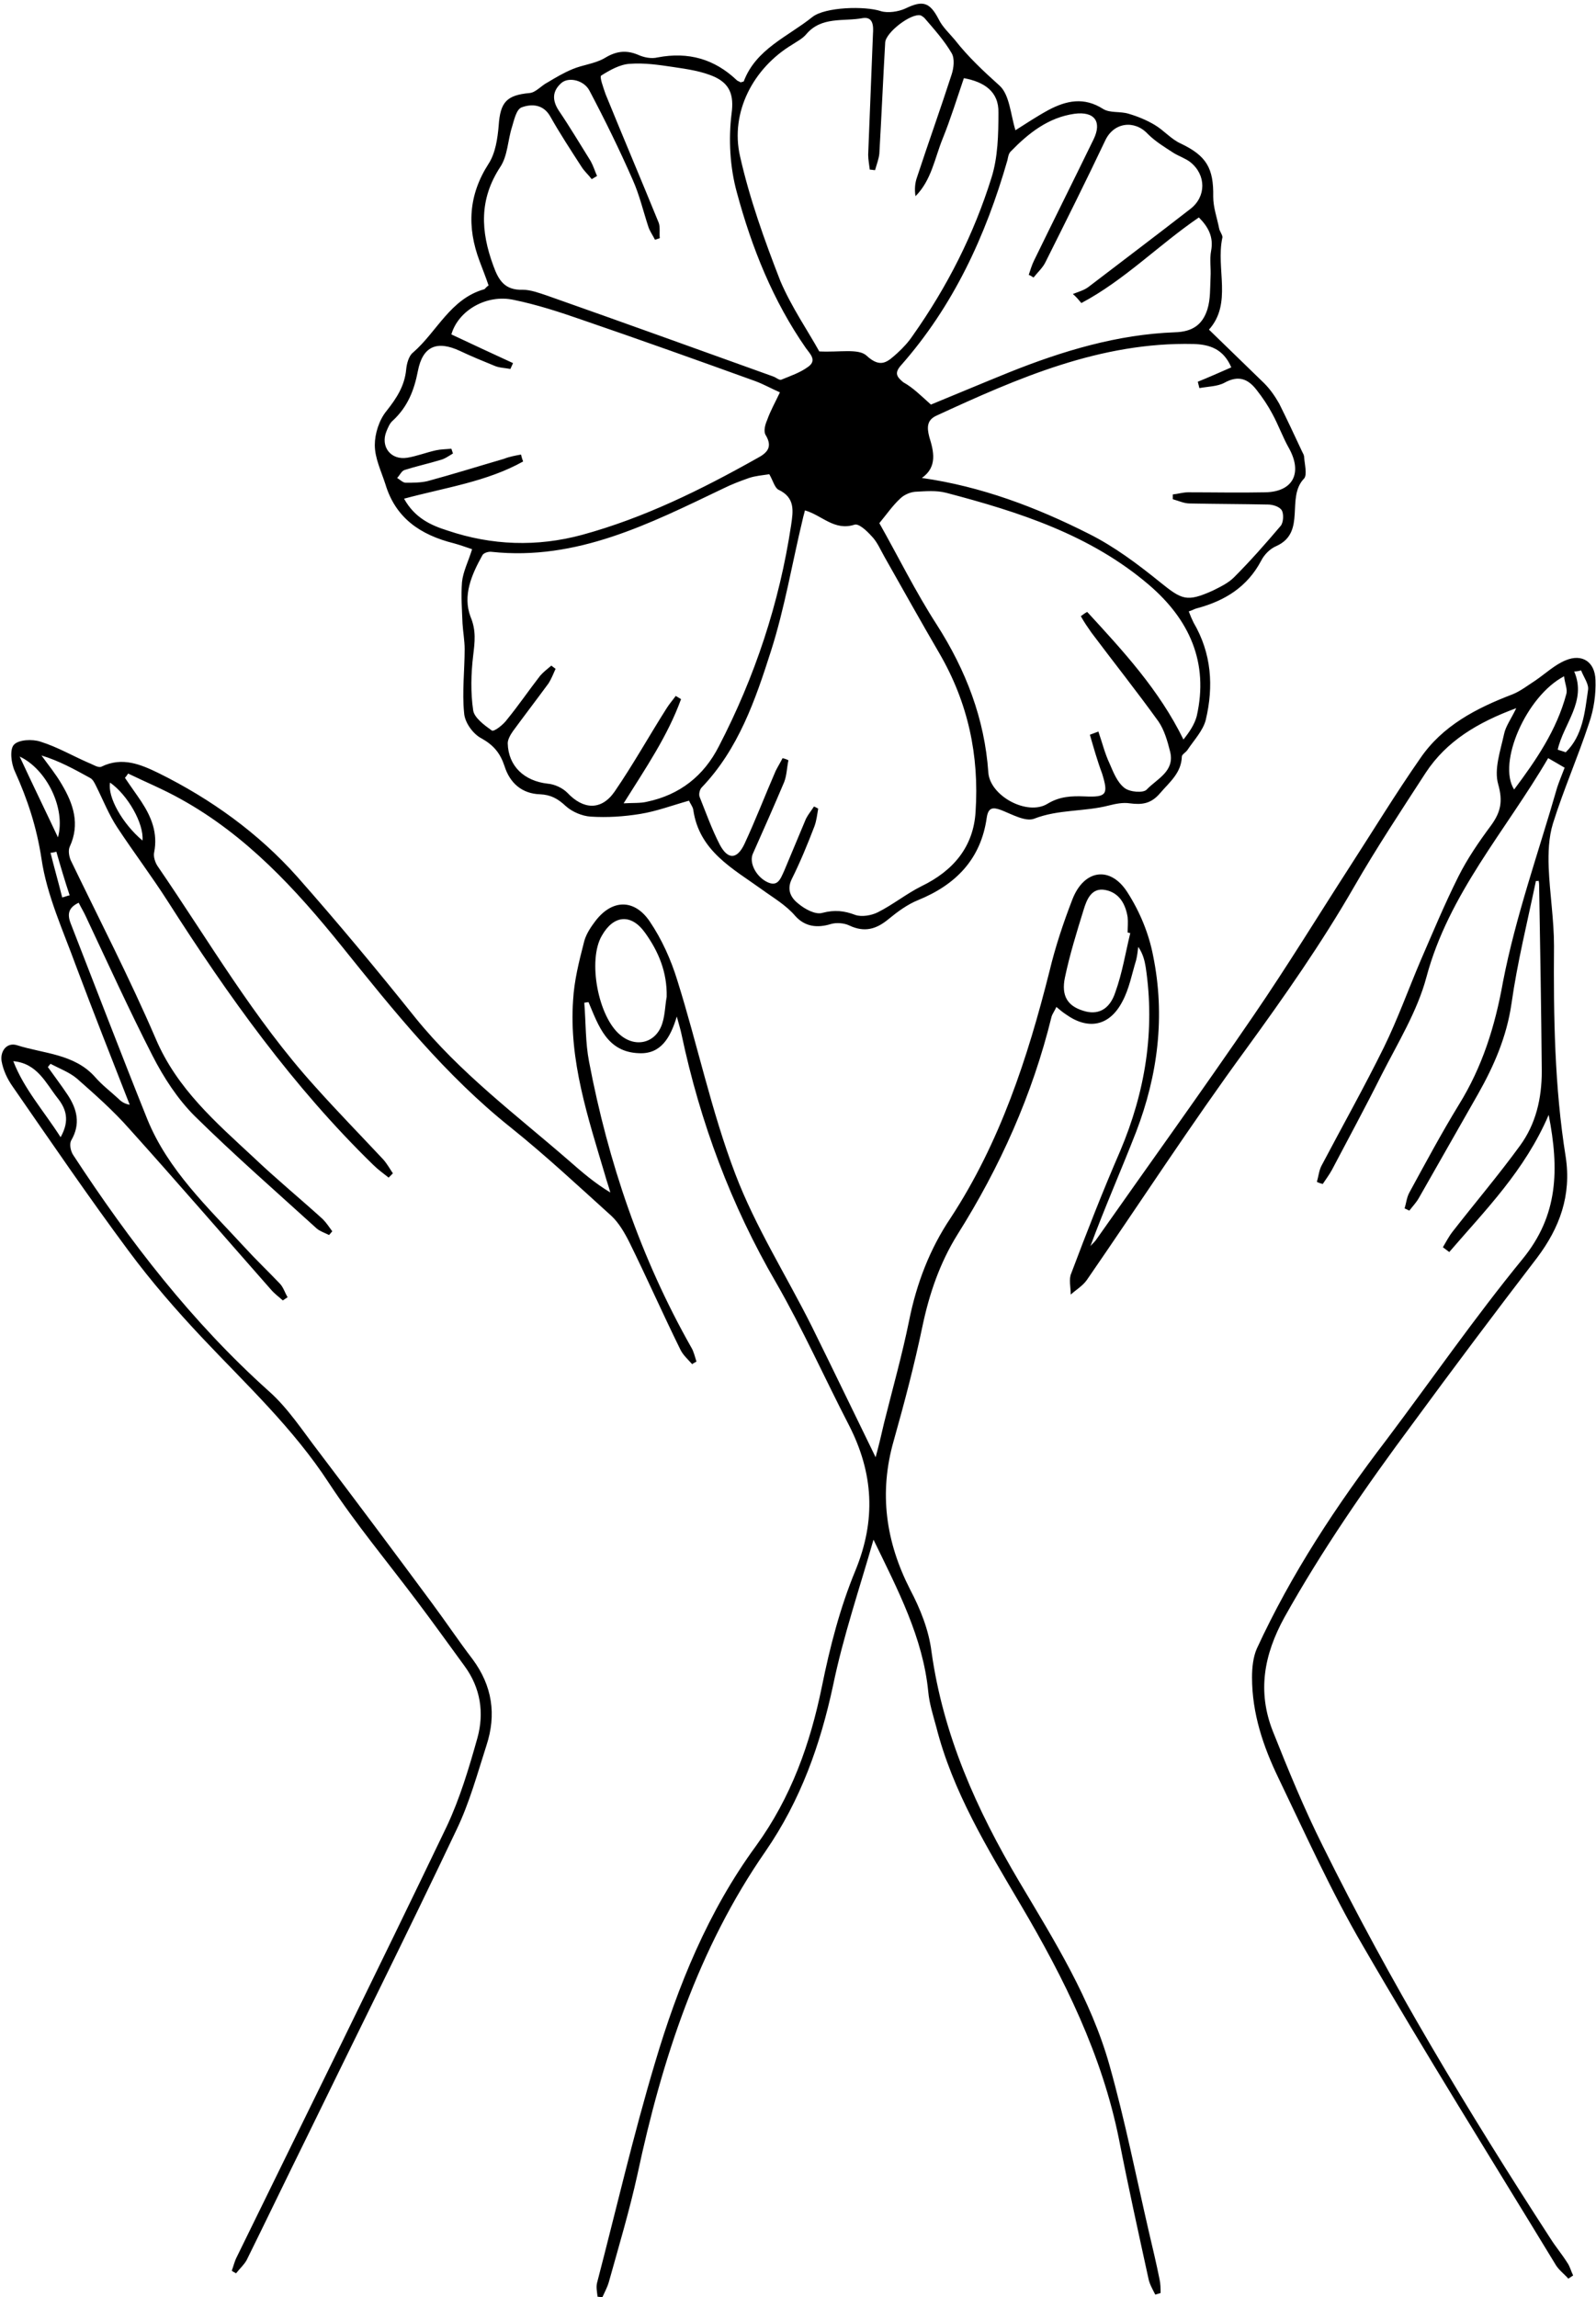 <?xml version="1.0" encoding="UTF-8"?><svg xmlns="http://www.w3.org/2000/svg" xmlns:xlink="http://www.w3.org/1999/xlink" height="432.1" preserveAspectRatio="xMidYMid meet" version="1.0" viewBox="-0.4 -0.6 300.2 432.1" width="300.2" zoomAndPan="magnify"><g id="change1_1"><path d="M288.5,165.1c-1.6,7.7-3.5,15.3-4.6,23.1c-0.9,6.2-3.3,11.7-6.3,17c-3.7,6.5-7.4,13-11.1,19.5c-0.5,0.9-1.2,1.6-1.8,2.4 c-0.3-0.1-0.6-0.3-0.9-0.4c0.3-1,0.4-2.1,0.9-3c3-5.5,6-11.1,9.3-16.5c4.4-7.1,6.8-14.7,8.3-23.1c2.4-12.4,6.7-24.4,10.2-36.6 c0.4-1.2,0.9-2.4,1.4-3.7c-1-0.6-1.9-1.1-3.1-1.8c-8,13.7-18.7,25.5-22.9,41.2c-1.7,6.4-5.4,12.4-8.5,18.5c-3,6-6.2,11.9-9.3,17.8 c-0.5,0.9-1.1,1.7-1.7,2.6c-0.4-0.1-0.7-0.2-1.1-0.4c0.3-1,0.4-2.2,0.9-3.1c3.9-7.4,8-14.7,11.7-22.2c2.6-5.3,4.6-10.9,6.9-16.3 c2.3-5.3,4.5-10.6,7.1-15.8c1.7-3.4,3.9-6.6,6.2-9.7c1.8-2.5,2.2-4.5,1.3-7.7c-0.8-2.8,0.4-6.2,1.1-9.4c0.3-1.5,1.3-2.8,2.3-4.9 c-7.3,2.7-13.1,6.2-17,12.1c-4.6,7.1-9.3,14.2-13.5,21.5c-6.1,10.6-13.1,20.6-20.3,30.5c-10.4,14.2-20,29-30,43.5 c-0.8,1.1-2,1.8-3,2.7c0-1.4-0.4-2.9,0.1-4c2.9-7.7,5.9-15.4,9.2-23c4.7-11.1,6.6-22.6,4.8-34.6c-0.2-1.2-0.5-2.5-1.4-3.8 c-0.1,0.8-0.2,1.7-0.4,2.5c-0.8,2.6-1.3,5.4-2.6,7.8c-2.4,4.6-6.4,5.4-10.6,2.4c-0.6-0.4-1.1-0.8-1.8-1.4c-0.3,0.7-0.7,1.2-0.9,1.8 c-3.6,14.7-9.7,28.3-17.7,41c-3.3,5.3-5.3,11.1-6.6,17.3c-1.5,7.2-3.4,14.4-5.4,21.5c-2.8,9.8-1.5,19,3.1,28c1.9,3.6,3.5,7.6,4,11.6 c2.2,15.8,8.5,29.8,16.5,43.3c6.6,11.1,13.5,22.1,17,34.6c2.9,10.3,5,20.9,7.4,31.3c0.7,3,1.4,5.9,2,8.9c0.2,0.9,0.2,1.8,0.2,2.6 c-0.3,0.1-0.7,0.2-1,0.3c-0.5-1-1.1-2-1.3-3.1c-1.9-8.7-3.8-17.3-5.5-26c-3.2-16-10.3-30.3-18.5-44.2c-6.3-10.7-12.8-21.3-15.9-33.5 c-0.6-2.2-1.3-4.4-1.5-6.6c-1-10.2-5.7-19.1-10.3-28.6c-2.6,9.1-5.7,18.2-7.6,27.4c-2.4,11.2-6.1,21.6-12.7,31.2 c-12.7,18.3-19.5,39.2-24.1,60.8c-1.5,6.8-3.5,13.5-5.4,20.3c-0.3,1-0.8,1.9-1.2,2.8c-0.3,0-0.6-0.1-0.9-0.1 c-0.1-0.9-0.3-1.8-0.1-2.6c3.6-13.8,6.8-27.7,10.9-41.4c4.3-14.5,10-28.5,19-40.8c6.6-9.1,10.2-19.2,12.4-30 c1.5-7.4,3.4-14.8,6.3-21.8c3.9-9.5,3.4-18.3-1.2-27.3c-4.6-8.9-8.7-18.1-13.7-26.8c-8.5-14.6-14.3-30.2-17.8-46.7 c-0.2-1-0.5-1.9-0.9-3.4c-1.2,4-3,7.1-7.1,6.9c-6-0.2-7.6-5.1-9.5-9.6c-0.3,0-0.6,0.1-0.8,0.1c0.3,3.7,0.2,7.5,0.9,11.1 c3.6,18.9,9.7,36.9,19.2,53.7c0.5,0.8,0.7,1.8,1,2.7c-0.3,0.2-0.6,0.3-0.8,0.5c-0.8-0.9-1.7-1.7-2.2-2.7c-3.3-6.7-6.3-13.5-9.6-20.2 c-0.9-1.8-2-3.7-3.4-5c-6.2-5.6-12.3-11.3-18.9-16.6c-12.3-9.8-22-21.9-31.8-34.1c-8.7-10.8-18-20.9-30.3-27.7 c-3.2-1.8-6.6-3.2-9.9-4.8c-0.2,0.3-0.4,0.6-0.6,0.8c1,1.5,2.1,3,3.1,4.5c1.9,2.9,3.1,5.9,2.4,9.5c-0.2,0.8,0.2,2,0.7,2.7 c9.6,14,18.1,28.7,29.5,41.3c4.2,4.7,8.6,9.2,12.9,13.8c0.7,0.8,1.2,1.7,1.8,2.6c-0.3,0.3-0.5,0.5-0.8,0.8c-1-0.8-2-1.5-2.9-2.4 c-15.1-14.7-27.3-31.8-38.6-49.5c-3-4.7-6.4-9.2-9.5-13.9c-1.6-2.4-2.7-5.2-4-7.8c-0.3-0.6-0.6-1.3-1.2-1.6 c-2.9-1.6-5.8-3.2-9.1-4.2c1.3,1.8,2.7,3.5,3.8,5.4c2.2,3.7,3.5,7.5,1.5,11.8c-0.3,0.7-0.1,1.8,0.2,2.5c5.4,11.2,11.1,22.2,16,33.6 c4,9.4,11.3,15.7,18.4,22.3c4.2,4,8.7,7.7,13,11.6c0.7,0.7,1.2,1.5,1.8,2.3c-0.2,0.2-0.4,0.5-0.6,0.7c-0.8-0.4-1.7-0.7-2.3-1.2 c-7.7-7-15.6-13.9-23-21.2c-3.2-3.2-5.8-7.2-7.9-11.3c-4.4-8.6-8.4-17.4-12.5-26.1c-0.4-0.9-0.9-1.7-1.4-2.7 c-1.9,0.9-2.2,2.1-1.5,3.9c4.8,12.3,9.5,24.6,14.4,36.8c3.9,9.6,11.4,16.6,18.3,24.1c2.1,2.3,4.4,4.5,6.6,6.8c0.7,0.7,1,1.8,1.5,2.6 c-0.3,0.2-0.6,0.4-0.9,0.6c-0.8-0.7-1.6-1.3-2.2-2c-8.9-10.1-17.7-20.3-26.7-30.3c-3-3.4-6.4-6.4-9.8-9.4c-1.4-1.2-3.3-1.9-5-2.8 c-0.2,0.2-0.3,0.4-0.5,0.6c1.2,1.7,2.5,3.4,3.7,5.2c1.8,2.7,2.5,5.5,0.7,8.6c-0.4,0.7-0.1,2.1,0.4,2.8 c10.6,16.2,22.3,31.4,36.8,44.4c3.6,3.2,6.3,7.4,9.3,11.3c7.2,9.5,14.3,19,21.4,28.6c2.6,3.5,5,7.1,7.6,10.5 c3.7,5,4.5,10.4,2.6,16.2c-1.7,5.3-3.2,10.8-5.6,15.8c-9.2,19.4-18.8,38.6-28.2,57.9c-3.8,7.7-7.5,15.4-11.3,23.1 c-0.5,0.9-1.3,1.6-2,2.5c-0.3-0.2-0.6-0.3-0.8-0.5c0.3-0.8,0.5-1.7,0.9-2.5c13.2-27,26.5-53.9,39.5-81c2.5-5.3,4.2-11,5.8-16.7 c1.3-4.7,0.6-9.4-2.4-13.5c-3-4.1-6-8.3-9.1-12.4c-5.5-7.3-11.4-14.4-16.4-22c-6.7-10.3-15.5-18.5-23.8-27.3 c-4.9-5.2-9.6-10.6-13.9-16.4c-7.5-10.1-14.6-20.5-21.8-30.9c-1-1.4-1.8-3.1-2.1-4.8c-0.3-1.9,1-3.6,2.9-3c5,1.6,10.8,1.6,14.7,6 c1.3,1.5,2.9,2.7,4.3,4c0.5,0.5,1.1,1,2.2,1.2c-3.4-8.7-6.8-17.3-10.1-26.1c-2.4-6.6-5.5-13.3-6.5-20.2c-0.9-5.9-2.6-11.1-5-16.4 c-0.7-1.5-1-4.1-0.2-5c0.9-1,3.5-1.1,5-0.6c3.2,1,6.1,2.7,9.1,4c0.8,0.3,1.8,1,2.4,0.7c3.9-1.9,7.4-0.4,10.7,1.2 c9.9,4.9,18.8,11.3,26.1,19.5c7.6,8.6,15,17.5,22.2,26.5c8.4,10.4,19,18.3,28.9,26.9c2.4,2.1,4.8,4.2,7.8,6c-0.3-1.1-0.7-2.2-1-3.3 c-3.2-10.8-6.8-21.5-6-32.9c0.2-3.6,1.1-7.2,2-10.7c0.3-1.4,1.1-2.7,2-3.9c3.1-4.3,7.4-4.6,10.4-0.2c2.3,3.4,4,7.2,5.2,11.1 c3.8,12.1,6.4,24.6,10.9,36.4c3.8,10,9.6,19.1,14.4,28.7c4,8.1,7.9,16.2,12,24.6c0.6-2.2,1.1-4.3,1.6-6.5c1.6-6.4,3.4-12.8,4.7-19.2 c1.4-7,3.9-13.5,7.8-19.3c9.3-14.2,14.5-30.1,18.6-46.4c1.1-4.6,2.6-9.1,4.3-13.5c2.2-5.7,7.2-6.4,10.4-1.3c2.3,3.6,4,7.7,4.8,11.9 c2.3,11.3,0.9,22.4-3.2,33.1c-2.8,7.2-5.9,14.2-8.6,21.5c0.3-0.4,0.7-0.7,1-1.1c9.9-14.1,20-28.1,29.7-42.3 c6.3-9.2,12.1-18.7,18.1-28c4.4-6.8,8.6-13.7,13.2-20.3c4.2-6.2,10.6-9.5,17.4-12.1c1.5-0.6,2.9-1.7,4.3-2.6c1.9-1.3,3.7-3,5.7-3.8 c3.1-1.3,5.5,0.3,5.6,3.7c0.1,2.7-0.3,5.5-1.2,8.1c-2.1,6.4-4.8,12.5-6.8,18.9c-0.8,2.6-0.9,5.5-0.8,8.3c0.2,4.9,1,9.8,1,14.7 c-0.1,13.3,0.1,26.6,2.2,39.7c1.1,7.2-1.1,13.3-5.4,19c-7.9,10.3-15.7,20.7-23.4,31.2c-8.7,11.7-17,23.7-24.1,36.4 c-3.9,7.1-5.1,14-2.2,21.4c2.9,7.3,5.9,14.6,9.4,21.6c12.6,25.5,27.3,49.9,42.8,73.8c1,1.6,2.2,3,3.2,4.6c0.5,0.7,0.7,1.6,1.1,2.4 c-0.3,0.2-0.6,0.4-0.9,0.6c-0.8-0.9-1.9-1.7-2.5-2.8c-12.1-19.9-24.5-39.7-36.2-59.9c-5.9-10.1-10.7-20.8-15.8-31.4 c-2.9-6-5-12.2-5-19c0-1.8,0.2-3.8,0.9-5.4c6.5-14.1,15-27,24.4-39.3c8.5-11.3,16.6-23,25.6-34c6.7-8.2,6.9-16.8,4.9-27.1 c-4.5,10.5-11.9,17.9-18.7,25.8c-0.4-0.3-0.8-0.6-1.2-0.9c0.6-1,1.1-2,1.8-2.9c4.2-5.4,8.7-10.7,12.7-16.2c3-4.1,4.1-8.9,4.1-14 c-0.1-11.7-0.3-23.4-0.5-35.1c0-0.4-0.1-0.8-0.2-1.1C289.2,165.2,288.8,165.1,288.5,165.1z M125,186.9c0.1-4.6-1.5-8.5-4.1-12.1 c-2.6-3.6-5.9-3.3-8.1,0.6c-2.7,4.6-0.7,15.3,3.5,18.7c3,2.5,6.8,1.4,7.9-2.3C124.7,190.2,124.7,188.5,125,186.9z M212.2,174.9 c-0.2,0-0.4-0.1-0.5-0.1c0-1,0.1-2,0-2.9c-0.4-2.5-1.6-4.6-4.2-5.1c-2.6-0.5-3.5,1.8-4.1,3.8c-1.3,4.2-2.6,8.4-3.5,12.7 c-0.7,3.4,0.5,5.3,3.4,6.2c2.7,0.9,5-0.1,6.1-3.5C210.7,182.4,211.3,178.6,212.2,174.9z M284.4,147.9c4.2-5.6,8-11.2,9.8-17.9 c0.3-1-0.3-2.1-0.4-3.4C286.7,130.3,281.2,142.9,284.4,147.9z M11,213.3c1.8-3.2,1-5.4-0.6-7.4c-2.2-2.8-3.8-6.5-8.3-6.9 C4.1,204.2,7.8,208.3,11,213.3z M10.5,156.9c1.5-5.4-2.1-12.8-7.2-15.2C5.8,147.1,8.2,152,10.5,156.9z M292.6,140.4 c0.5,0.2,1,0.3,1.5,0.5c3.2-3.1,3.6-7.5,4.2-11.7c0.2-1.1-0.8-2.4-1.3-3.7c-0.4,0.1-0.8,0.2-1.3,0.2 C298.1,131.3,293.7,135.5,292.6,140.4z M20.3,146.6c-0.5,2.7,2.3,7.7,6.1,10.9C26.7,154.3,23.6,148.9,20.3,146.6z M10.2,159.6 c-0.4,0.1-0.7,0.2-1.1,0.2c0.7,2.8,1.5,5.6,2.2,8.4c0.5-0.1,0.9-0.3,1.4-0.4C11.8,165.1,11,162.4,10.2,159.6z M91.5,53.1 c-0.5-1.5-1.1-3-1.7-4.6c-2.4-6.4-2.1-12.4,1.7-18.3c1.3-2,1.7-4.8,1.9-7.2c0.3-4.4,1.5-5.7,5.8-6.1c1.2-0.1,2.2-1.4,3.4-2 c1.5-0.9,3-1.8,4.7-2.5c1.9-0.8,4.1-1,5.9-2c2.1-1.3,4-1.7,6.4-0.7c1.1,0.5,2.5,0.8,3.7,0.5c5.8-1.1,10.7,0.3,14.9,4.3 c0.2,0.2,0.5,0.2,0.7,0.4c0.2-0.1,0.5-0.1,0.6-0.2c2.3-6.1,8.3-8.4,12.9-12.1c2.4-1.9,9.9-2.1,12.9-1.1c1.3,0.4,3.3,0.1,4.6-0.5 c3.3-1.6,4.6-1.2,6.3,2.1c0.7,1.4,2,2.6,3,3.8c2.5,3.2,5.4,5.9,8.4,8.6c1.9,1.7,2.1,5.5,3,8.4c1.9-1.2,4-2.6,6.2-3.8 c3.4-1.8,6.7-2.5,10.3-0.2c1.3,0.8,3.2,0.4,4.8,0.9c1.7,0.5,3.4,1.2,4.9,2.1c1.7,1,3.1,2.7,4.9,3.5c4.8,2.3,6.2,4.6,6.1,10 c0,2,0.7,3.9,1.1,5.9c0.1,0.7,0.8,1.4,0.6,1.9c-1.2,5.8,1.9,12.3-2.5,17.2c3.6,3.5,7,6.8,10.4,10.1c1.1,1.1,2,2.4,2.8,3.8 c1.5,3,2.9,6,4.3,9c0.2,0.4,0.4,0.7,0.4,1.1c0.1,1.3,0.6,3.3,0,4c-3.5,3.6,0.5,10.1-5.2,12.7c-1.2,0.5-2.3,1.6-2.9,2.8 c-2.6,4.9-6.8,7.5-12,8.9c-0.5,0.1-0.9,0.4-1.6,0.6c0.3,0.8,0.6,1.5,0.9,2.1c3.4,5.8,3.8,12,2.3,18.3c-0.5,2-2.2,3.8-3.4,5.6 c-0.3,0.5-1.1,0.9-1.1,1.3c-0.1,3.1-2.3,4.8-4.1,6.9c-1.7,2-3.4,2.2-5.7,1.9c-1.3-0.2-2.7,0.1-3.9,0.4c-4.6,1.2-9.5,0.7-14.1,2.5 c-1.6,0.6-4.1-0.8-6.1-1.6c-1.6-0.6-2.5-0.6-2.8,1.4c-1.1,7.8-5.8,12.6-12.9,15.5c-2,0.8-3.9,2.2-5.6,3.6c-2.3,1.9-4.5,2.5-7.3,1.2 c-1-0.5-2.5-0.6-3.5-0.3c-2.6,0.8-4.9,0.5-6.7-1.5c-1.8-2.1-4.1-3.4-6.3-5c-5.4-3.9-11.8-7.2-12.9-15c-0.1-0.6-0.6-1.2-0.8-1.7 c-3.2,0.9-6.1,2-9.2,2.5c-3.1,0.5-6.2,0.7-9.3,0.5c-1.6-0.1-3.5-0.9-4.7-2c-1.5-1.4-2.8-2.1-4.8-2.2c-3.4-0.1-5.7-2.1-6.7-5.3 c-0.8-2.4-2-3.9-4.3-5.2c-1.6-0.8-3.2-3-3.3-4.8c-0.4-3.9,0.1-8,0.1-12c0-1.6-0.3-3.2-0.4-4.8c-0.1-2.6-0.3-5.2-0.1-7.8 c0.2-2,1.2-3.9,1.9-6.2c-1.2-0.4-2.3-0.8-3.4-1.1C78.6,100,74,96.8,72.1,90.5c-0.8-2.5-2-4.9-2-7.4c0-2.1,0.8-4.7,2.2-6.4 c1.9-2.4,3.4-4.7,3.7-7.8c0.1-1.1,0.5-2.6,1.3-3.2c4.5-3.9,7-10.1,13.4-11.9C90.9,53.7,91,53.4,91.5,53.1z M144.3,88.6 c-1.3,0.2-2.6,0.3-3.8,0.7c-1.7,0.6-3.3,1.2-4.9,2c-13.8,6.6-27.5,13.6-43.5,11.9c-0.6-0.1-1.6,0.2-1.8,0.7c-2,3.6-3.7,7.5-2.2,11.5 c1.1,2.6,0.8,4.8,0.5,7.3c-0.4,3.4-0.5,6.9,0,10.3c0.2,1.4,2.1,2.8,3.5,3.8c0.4,0.3,2.2-1.1,2.9-2.1c2.2-2.7,4.1-5.5,6.2-8.2 c0.6-0.7,1.4-1.3,2.1-1.9c0.3,0.2,0.5,0.4,0.8,0.6c-0.4,0.9-0.8,1.9-1.3,2.7c-2.2,3-4.5,6-6.7,9c-0.5,0.7-1,1.6-1,2.3 c0.1,4.3,3.1,7.1,7.5,7.6c1.3,0.1,2.8,0.8,3.7,1.7c3,3.2,6.4,3.4,8.9-0.2c3.5-5.1,6.5-10.5,9.8-15.7c0.5-0.8,1.2-1.6,1.7-2.3 c0.3,0.2,0.7,0.4,1,0.6c-2.5,6.9-6.6,12.9-10.8,19.6c1.8-0.1,3.2,0,4.4-0.3c6.2-1.3,10.7-4.9,13.5-10.4c6.8-13.1,11.4-27,13.6-41.6 c0.4-2.7,0.8-5.2-2.4-6.7C145.3,91.1,145,89.8,144.3,88.6z M151,95.4c-0.1,0.5-0.3,1.1-0.4,1.6c-2,8.3-3.4,16.8-6,24.9 c-2.9,9.1-6.1,18.4-13,25.6c-0.4,0.4-0.6,1.3-0.4,1.8c1.2,3,2.3,6.1,3.8,9c1.5,2.8,3.2,2.8,4.6-0.1c2.1-4.5,3.9-9.2,5.9-13.8 c0.4-0.8,0.9-1.6,1.3-2.4c0.4,0.1,0.7,0.2,1.1,0.4c-0.3,1.4-0.3,2.8-0.8,4.1c-1.9,4.5-3.9,9-5.9,13.5c-0.7,1.6,0.5,4.1,2.5,5.2 c2.2,1.2,2.7-0.5,3.4-2c1.4-3.3,2.7-6.5,4.1-9.8c0.4-0.8,1-1.5,1.5-2.3c0.3,0.1,0.6,0.3,0.8,0.4c-0.2,1.1-0.3,2.2-0.7,3.3 c-1.3,3.4-2.7,6.8-4.3,10c-1,2.1,0,3.6,1.3,4.6c1.2,1,3.2,2.1,4.5,1.7c2.3-0.6,4.1-0.4,6.2,0.4c1.2,0.4,3,0.1,4.2-0.5 c2.8-1.4,5.4-3.5,8.2-4.9c6-2.9,9.8-7.4,10.2-14c0.7-10.6-1.4-20.5-6.8-29.8c-3.5-6-6.9-12.1-10.3-18.1c-0.8-1.4-1.4-2.9-2.5-4 c-0.9-1-2.4-2.4-3.2-2.1C156.5,99.3,154.2,96.3,151,95.4z M97.6,84.9c0.1,0.4,0.2,0.8,0.4,1.3c-6.8,3.8-14.6,4.9-22.4,7 c2,3.6,5,5,8.2,6c8.3,2.8,16.8,3.1,25.3,0.8c11.7-3.2,22.4-8.5,32.9-14.4c1.9-1,3-2.1,1.6-4.4c-0.4-0.7-0.1-1.9,0.3-2.8 c0.6-1.7,1.5-3.3,2.4-5.2c-1.6-0.7-3-1.5-4.6-2.1c-10.8-3.9-21.7-7.8-32.5-11.5c-4.3-1.5-8.6-2.9-13-3.8c-5.1-1.1-10.4,2-11.7,6.5 c3.8,1.8,7.7,3.6,11.6,5.4c-0.2,0.4-0.3,0.7-0.5,1.1c-1-0.2-2.1-0.2-3-0.6c-2.2-0.9-4.4-1.8-6.5-2.8c-4.3-2-7-0.9-7.9,3.8 c-0.7,3.6-1.9,6.7-4.7,9.3c-0.6,0.5-0.9,1.3-1.2,2c-1.2,2.9,0.8,5.5,3.9,5c1.8-0.3,3.6-1,5.4-1.4c0.9-0.2,1.9-0.2,2.9-0.3 c0.1,0.3,0.2,0.6,0.3,0.9c-0.7,0.4-1.5,1-2.3,1.2c-2.3,0.7-4.6,1.2-6.8,1.9c-0.6,0.2-0.9,1-1.4,1.5c0.5,0.3,1.1,0.9,1.6,0.9 c1.4,0,2.8,0,4.1-0.3c4.8-1.3,9.6-2.8,14.4-4.2C95.4,85.3,96.5,85.1,97.6,84.9z M153.7,65.5c3.8,0.2,7.4-0.6,8.9,0.8 c2.7,2.5,4,1.1,5.8-0.5c1.1-1,2.1-2.1,2.9-3.3c6.5-9.2,11.5-19.1,14.8-29.7c1.2-3.8,1.3-8.1,1.3-12.2c0.1-4-2.7-5.8-6.5-6.5 c-1.3,3.8-2.5,7.7-4,11.4c-1.5,3.7-2.1,7.8-5.1,10.8c-0.2-1.3-0.1-2.5,0.3-3.6c2.1-6.4,4.4-12.8,6.5-19.3c0.4-1.2,0.6-3,0-4 c-1.4-2.4-3.3-4.5-5.1-6.6c-0.2-0.2-0.5-0.4-0.7-0.5c-1.8-0.5-6.6,3.2-6.7,5.1c-0.4,7-0.7,14-1.1,20.9c-0.1,1-0.5,2-0.8,3.1 c-0.3,0-0.7-0.1-1-0.1c-0.1-0.9-0.3-1.9-0.3-2.8c0.3-7.6,0.6-15.1,0.9-22.7c0.1-1.4,0.1-3.3-1.9-3c-3.6,0.7-7.8-0.4-10.7,3.1 c-0.7,0.8-1.7,1.3-2.6,1.9c-7.3,4.4-11.7,12.7-9.8,21c1.8,8,4.6,15.8,7.6,23.5C148.5,57.2,151.6,61.7,153.7,65.5z M111.9,32.5 c-0.3,0.2-0.7,0.4-1,0.6c-0.6-0.8-1.4-1.5-1.9-2.3c-2-3.1-4.1-6.3-5.9-9.5c-1.3-2.3-3.5-2.4-5.4-1.7c-1,0.4-1.4,2.4-1.8,3.7 c-0.8,2.5-0.8,5.4-2.2,7.5c-4,6.1-3.7,12.1-1.3,18.6c1,2.8,2.2,4.6,5.5,4.5c1.5,0,3.1,0.6,4.6,1.1c14.2,5,28.3,10.1,42.5,15.2 c0.6,0.2,1.2,0.8,1.6,0.6c1.7-0.7,3.5-1.3,5-2.4c1.7-1.2,0.4-2.4-0.4-3.5c-6.2-8.9-10.2-18.9-13-29.3c-1.3-4.7-1.6-10-1-14.8 c0.5-3.6-0.4-5.6-3.1-6.9c-2.4-1.1-5.2-1.5-7.9-1.9c-2.7-0.4-5.4-0.8-8.1-0.6c-1.9,0.1-3.8,1.2-5.4,2.2c-0.4,0.2,0.4,2.3,0.8,3.5 c3.3,8.1,6.7,16.1,10,24.2c0.3,0.8,0.1,1.9,0.2,2.9c-0.3,0.1-0.6,0.2-0.9,0.3c-0.4-0.8-0.9-1.5-1.2-2.3c-1-3-1.7-6.1-3-9 c-2.5-5.7-5.2-11.2-8.1-16.7c-1-2-3.9-2.7-5.3-1.5c-1.7,1.5-1.8,3.2-0.5,5.2c2.1,3.1,4,6.3,6,9.5C111.2,30.6,111.5,31.6,111.9,32.5z M204.6,137.6c0.5-0.2,1.1-0.4,1.6-0.6c0.7,2,1.2,4.1,2.1,6c0.7,1.6,1.4,3.5,2.8,4.6c1,0.8,3.6,1,4.2,0.3c1.9-2,5.3-3.4,4.4-7.1 c-0.5-2-1.1-4.1-2.2-5.7c-4.1-5.7-8.4-11.1-12.6-16.7c-0.7-1-1.4-2-2-3.1c0.4-0.3,0.8-0.6,1.2-0.8c6.7,7.3,13.5,14.6,18.1,24 c1.2-1.5,2.1-2.9,2.5-4.4c2.3-10.1-1.4-18.2-9-24.7c-11-9.4-24.4-13.7-38.1-17.3c-1.9-0.5-3.9-0.3-5.9-0.2c-1,0.1-2.1,0.6-2.8,1.3 c-1.4,1.3-2.5,2.9-3.9,4.6c3.5,6.2,6.8,12.9,10.8,19.1c5.5,8.6,9,17.7,9.7,27.8c0.3,4.4,7.3,8.2,11.1,5.9c2.3-1.4,4.5-1.5,7-1.4 c4.2,0.2,4.5-0.4,3.3-4.3C206,142.5,205.3,140,204.6,137.6z M231.2,68.5c-1.5-3.5-4.1-4.3-7.1-4.4c-17.5-0.4-33,6.4-48.4,13.5 c-1.7,0.8-1.8,2.1-1.3,4c0.8,2.6,1.6,5.6-1.4,7.7c11.2,1.6,21.5,5.5,31.4,10.5c4.8,2.4,9.2,5.7,13.4,9.1c4.1,3.3,5,3.8,9.9,1.6 c1.4-0.7,2.9-1.4,4-2.5c3.1-3.1,6-6.4,8.8-9.7c0.5-0.6,0.6-2.2,0.2-2.9c-0.4-0.7-1.7-1.1-2.6-1.1c-4.9-0.1-9.8-0.1-14.7-0.2 c-1.1,0-2.1-0.5-3.2-0.8c0-0.3,0-0.6,0-0.9c1-0.1,1.9-0.4,2.9-0.4c4.8,0,9.6,0.1,14.5,0c5.2-0.1,7-3.6,4.5-8.2 c-1.2-2.1-2-4.4-3.2-6.6c-0.8-1.5-1.8-3-2.9-4.4c-1.6-2.1-3.4-2.9-6.1-1.4c-1.3,0.7-3.1,0.7-4.7,1c-0.1-0.4-0.2-0.8-0.3-1.2 C226.9,70.4,228.9,69.5,231.2,68.5z M174.7,75.5c4.4-1.8,9.6-4,14.8-6.1c10-4,20.3-7.1,31.1-7.5c3.4-0.1,5.2-1.5,6.1-4.3 c0.6-1.9,0.5-4,0.6-6.1c0.1-1.6-0.2-3.3,0.1-4.9c0.5-2.6-0.5-4.5-2.3-6.3c-7.6,5.2-14,11.8-22.1,16.1c-0.5-0.6-1-1.2-1.6-1.7 c1-0.4,2.1-0.7,2.9-1.3c6.4-4.9,12.9-9.8,19.2-14.7c3-2.3,3-6.4,0-8.8c-0.9-0.7-2.1-1.1-3.1-1.7c-1.7-1.1-3.5-2.2-4.9-3.6 c-2.5-2.7-6.4-2.2-8,1.2c-3.6,7.6-7.4,15.2-11.2,22.8c-0.5,1.1-1.5,2-2.3,3c-0.3-0.2-0.6-0.4-0.9-0.5c0.3-0.9,0.6-1.9,1-2.7 c3.7-7.6,7.5-15.2,11.2-22.8c1.6-3.3,0.2-5.3-3.6-4.8c-4.9,0.7-8.6,3.6-12,7.1c-0.4,0.4-0.5,1.1-0.6,1.6 c-4.1,14.3-10.2,27.5-20.1,38.7c-1.2,1.4-0.7,2.1,0.5,3.1C171.3,72.3,172.7,73.7,174.7,75.5z"/></g></svg>